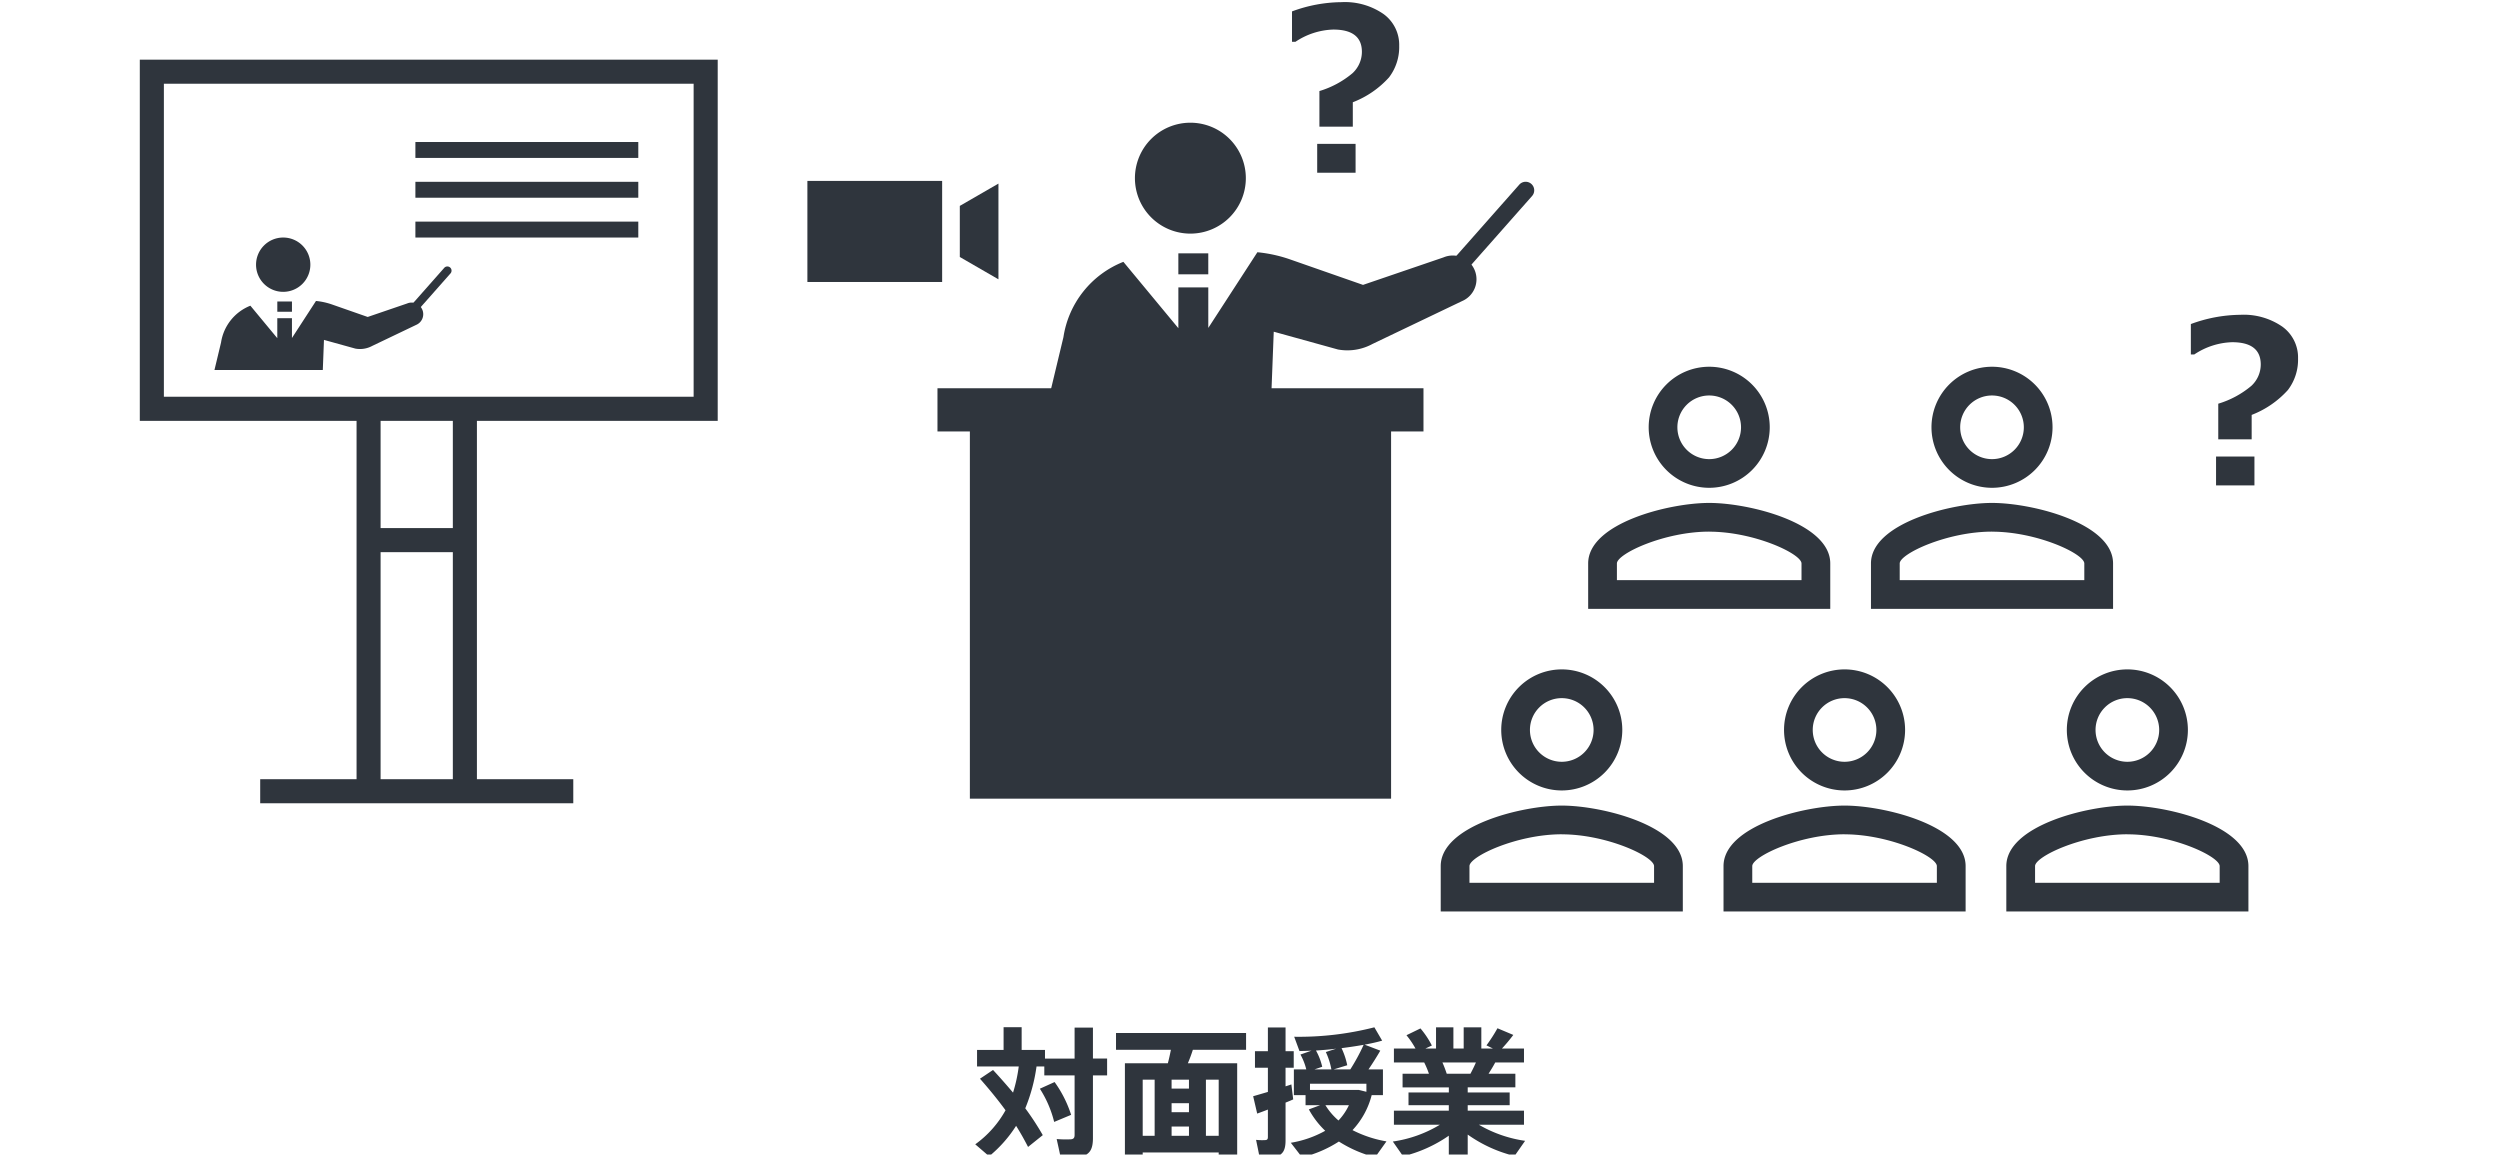 <svg xmlns="http://www.w3.org/2000/svg" xmlns:xlink="http://www.w3.org/1999/xlink" width="275" height="127" viewBox="0 0 275 127"><defs><clipPath id="a"><rect width="275" height="127" transform="translate(50 1952)" fill="#fff" stroke="#707070" stroke-width="1"/></clipPath></defs><g transform="translate(-50 -1952)"><g clip-path="url(#a)"><g transform="translate(65.378 1944)"><g transform="translate(0 14.561)"><path d="M-27.214-6.215c1.039,1.177,1.987,2.339,2.812,3.47A11.422,11.422,0,0,1-27.734,1c.5.428.994.856,1.529,1.315A14.114,14.114,0,0,0-23.24-1.033c.5.795.932,1.574,1.315,2.323l1.62-1.3a30.09,30.09,0,0,0-1.926-2.95,18.9,18.9,0,0,0,1.238-4.6h.856v.978h3.332V-.04c0,.306-.092.459-.4.489A11.416,11.416,0,0,1-18.777.419c.138.642.29,1.284.428,1.987a11.57,11.57,0,0,0,2.109-.046c1.116-.168,1.452-.825,1.452-2.048V-6.582h1.559v-1.85h-1.559V-11.84h-2.018v3.409h-3.256v-.948h-2.568v-2.507h-1.987v2.507h-2.919V-7.56h4.586a16.629,16.629,0,0,1-.627,2.874c-.673-.795-1.391-1.62-2.2-2.491Zm6.588,1.1a12.108,12.108,0,0,1,1.574,3.653l1.865-.78a12.872,12.872,0,0,0-1.819-3.607Zm14.49-.015v-.978h1.911v.978Zm0,2.6v-.994h1.911v.994ZM-.954,1.9v.535H1.079V-7.912H-4.348c.214-.5.4-1.009.55-1.483H2.057v-1.85H-12.25v1.85h6.038c-.092.459-.2.978-.336,1.483h-4.723V2.436h1.957V1.9ZM-2.36.067V-6.108H-.954V.067Zm-3.775,0V-.957h1.911V.067Zm-3.179,0V-6.108H-8V.067Zm21-7.306,1.5-.459a8.211,8.211,0,0,0-.627-1.88c.841-.107,1.666-.229,2.43-.367a21.234,21.234,0,0,1-1.467,2.705Zm-2.109,0,.856-.29a6.764,6.764,0,0,0-.688-1.788c.718-.046,1.467-.107,2.216-.2l-1.131.367a7.879,7.879,0,0,1,.611,1.911ZM9.088-4.977v-.688h6.206v.887c-.275-.061-.55-.138-.825-.2H9.088ZM13.765-.56a8.821,8.821,0,0,0,2.109-3.852h1.238V-7.239h-1.59c.5-.734.948-1.452,1.3-2.064L15.1-9.96c.718-.138,1.36-.275,1.926-.443l-.856-1.467a33.492,33.492,0,0,1-8.82,1.039l.581,1.574c.428-.015.871-.015,1.33-.046l-1.223.428a6.6,6.6,0,0,1,.642,1.636H7.315v2.828H8.6V-3.3h1.6l-1.238.459a9.533,9.533,0,0,0,1.8,2.354A11.64,11.64,0,0,1,6.979.831l1.238,1.6A13.193,13.193,0,0,0,12.267.694a13.777,13.777,0,0,0,3.989,1.727L17.5.678A12.9,12.9,0,0,1,13.765-.56ZM10.785-3.3h2.583a6.419,6.419,0,0,1-1.146,1.681A7.169,7.169,0,0,1,10.785-3.3ZM2.836-4.289,3.28-2.379c.336-.122.749-.275,1.177-.443V.2c0,.214-.061.321-.275.336A6.152,6.152,0,0,1,3.157.51c.122.611.26,1.238.382,1.911a9.223,9.223,0,0,0,1.636-.046C6.123,2.207,6.4,1.626,6.4.556V-3.586c.306-.122.6-.245.841-.352l-.2-1.651c-.2.076-.413.138-.642.214V-7.423h.9V-9.242H6.4v-2.614H4.457v2.614H3.035v1.819H4.457v2.66C3.845-4.58,3.264-4.412,2.836-4.289ZM24.129-6.765c-.122-.367-.275-.795-.474-1.238h3.684c-.168.4-.382.825-.6,1.238Zm3.531,5.61h4.968V-2.7H26.437v-.6h4.616V-4.7H26.437v-.566H31.68v-1.5H28.73c.275-.428.535-.856.734-1.238h3.164V-9.532H30.2a18.6,18.6,0,0,0,1.253-1.5l-1.743-.734A16.982,16.982,0,0,1,28.5-9.884l.718.352H27.935v-2.339H25.994v2.339H24.863v-2.339H22.952v2.339H21.775l.718-.336a9.778,9.778,0,0,0-1.253-1.88L19.7-11a9.547,9.547,0,0,1,.994,1.467H18.32V-8h3.332a9.66,9.66,0,0,1,.52,1.238h-2.9v1.5h5.09V-4.7H19.925V-3.3h4.433v.6H18.32v1.544H23.38A13.728,13.728,0,0,1,18.2.694l1.131,1.62A15.026,15.026,0,0,0,24.358.052V2.421h2.079V-.071a15.087,15.087,0,0,0,5.151,2.354L32.75.617A13.963,13.963,0,0,1,27.66-1.156Z" transform="translate(119.633 118.313)" fill="#2f353d"/><g transform="translate(143.101 33.781)"><path d="M17.315,7.162a3.5,3.5,0,1,1-3.5,3.5,3.495,3.495,0,0,1,3.5-3.5m0,14.98c4.943,0,10.153,2.43,10.153,3.5v1.831H7.162V25.637c0-1.065,5.21-3.5,10.153-3.5M17.315,4a6.658,6.658,0,1,0,6.658,6.658A6.656,6.656,0,0,0,17.315,4Zm0,14.98C12.871,18.98,4,21.21,4,25.637v4.993H30.631V25.637C30.631,21.21,21.759,18.98,17.315,18.98Z" transform="translate(-4 29.292)" fill="#2f353d"/><path d="M17.315,7.162a3.5,3.5,0,1,1-3.5,3.5,3.495,3.495,0,0,1,3.5-3.5m0,14.98c4.943,0,10.153,2.43,10.153,3.5v1.831H7.162V25.637c0-1.065,5.21-3.5,10.153-3.5M17.315,4a6.658,6.658,0,1,0,6.658,6.658A6.656,6.656,0,0,0,17.315,4Zm0,14.98C12.871,18.98,4,21.21,4,25.637v4.993H30.631V25.637C30.631,21.21,21.759,18.98,17.315,18.98Z" transform="translate(27.108 29.292)" fill="#2f353d"/><path d="M17.315,7.162a3.5,3.5,0,1,1-3.5,3.5,3.495,3.495,0,0,1,3.5-3.5m0,14.98c4.943,0,10.153,2.43,10.153,3.5v1.831H7.162V25.637c0-1.065,5.21-3.5,10.153-3.5M17.315,4a6.658,6.658,0,1,0,6.658,6.658A6.656,6.656,0,0,0,17.315,4Zm0,14.98C12.871,18.98,4,21.21,4,25.637v4.993H30.631V25.637C30.631,21.21,21.759,18.98,17.315,18.98Z" transform="translate(12.219 -4)" fill="#2f353d"/><path d="M17.315,7.162a3.5,3.5,0,1,1-3.5,3.5,3.495,3.495,0,0,1,3.5-3.5m0,14.98c4.943,0,10.153,2.43,10.153,3.5v1.831H7.162V25.637c0-1.065,5.21-3.5,10.153-3.5M17.315,4a6.658,6.658,0,1,0,6.658,6.658A6.656,6.656,0,0,0,17.315,4Zm0,14.98C12.871,18.98,4,21.21,4,25.637v4.993H30.631V25.637C30.631,21.21,21.759,18.98,17.315,18.98Z" transform="translate(58.216 29.292)" fill="#2f353d"/><path d="M17.315,7.162a3.5,3.5,0,1,1-3.5,3.5,3.495,3.495,0,0,1,3.5-3.5m0,14.98c4.943,0,10.153,2.43,10.153,3.5v1.831H7.162V25.637c0-1.065,5.21-3.5,10.153-3.5M17.315,4a6.658,6.658,0,1,0,6.658,6.658A6.656,6.656,0,0,0,17.315,4Zm0,14.98C12.871,18.98,4,21.21,4,25.637v4.993H30.631V25.637C30.631,21.21,21.759,18.98,17.315,18.98Z" transform="translate(43.327 -4)" fill="#2f353d"/></g><g transform="translate(8.216 19.568)"><path d="M-415.368,48.514a2.986,2.986,0,0,0,2.987-2.986,2.987,2.987,0,0,0-2.987-2.987,2.987,2.987,0,0,0-2.987,2.987A2.987,2.987,0,0,0-415.368,48.514Z" transform="translate(422.926 -42.541)" fill="#2f353d"/><rect width="1.611" height="1.129" transform="translate(6.911 7.035)" fill="#2f353d"/><path d="M-200.315,89.309a.459.459,0,0,1-.3-.115.461.461,0,0,1-.04-.65l3.88-4.39a.461.461,0,0,1,.65-.04.461.461,0,0,1,.04.65l-3.88,4.39A.459.459,0,0,1-200.315,89.309Z" transform="translate(222.046 -80.817)" fill="#2f353d"/><path d="M-455.047,134.406a1.278,1.278,0,0,0-1.675-.68l-4.334,1.481-3.921-1.371a7.544,7.544,0,0,0-1.767-.388l-2.643,4.074v-2.181H-471v2.2l-2.96-3.573a5.2,5.2,0,0,0-3.228,4.054l-.723,3.018h11.918l.128-3.31,3.459.959a2.825,2.825,0,0,0,1.856-.3l4.82-2.306A1.278,1.278,0,0,0-455.047,134.406Z" transform="translate(477.908 -126.471)" fill="#2f353d"/></g><g transform="translate(30.316 9.06)"><rect width="24.519" height="1.751" transform="translate(0 0)" fill="#2f353d"/><rect width="24.519" height="1.751" transform="translate(0 4.378)" fill="#2f353d"/><rect width="24.519" height="1.751" transform="translate(0 8.757)" fill="#2f353d"/></g><path d="M-23.917,83.15h10.6V43.731H-37.161V4h63.57V43.731H-.078V83.15h10.6V85.8H-23.917Zm13.244-39.419V83.15h7.946V43.731ZM23.76,6.649H-34.512V41.083H23.76Z" transform="translate(37.161 -4)" fill="#2f353d" fill-rule="evenodd"/><rect width="9.882" height="2.649" transform="translate(25.577 51.528)" fill="#2f353d"/><g transform="translate(73.435 13.34)"><rect width="14.823" height="11.117" transform="translate(0 0)" fill="#2f353d"/><path d="M-313.145-268.592v5.621l4.25,2.454v-10.529Z" transform="translate(329.911 271.34)" fill="#2f353d"/></g><g transform="translate(87.744 6.934)"><g transform="translate(12.378)"><path d="M-412.252,54.744a6.1,6.1,0,0,0,6.1-6.1,6.1,6.1,0,0,0-6.1-6.1,6.1,6.1,0,0,0-6.1,6.1A6.1,6.1,0,0,0-412.252,54.744Z" transform="translate(427.694 -42.541)" fill="#2f353d"/><rect width="3.292" height="2.307" transform="translate(14.119 14.373)" fill="#2f353d"/><path d="M-199.835,94.849a.938.938,0,0,1-.623-.236.941.941,0,0,1-.082-1.328l7.926-8.969a.941.941,0,0,1,1.328-.082.941.941,0,0,1,.082,1.328l-7.926,8.969A.939.939,0,0,1-199.835,94.849Z" transform="translate(244.233 -77.498)" fill="#2f353d"/><path d="M-431.2,135.4a2.611,2.611,0,0,0-3.422-1.389l-8.854,3.025-8.011-2.8a15.414,15.414,0,0,0-3.609-.792l-5.4,8.325v-4.457h-3.292V141.8l-6.048-7.3a10.617,10.617,0,0,0-6.594,8.283l-1.477,6.165h24.35l.261-6.763,7.068,1.958a5.771,5.771,0,0,0,3.792-.609l9.847-4.712A2.612,2.612,0,0,0-431.2,135.4Z" transform="translate(477.908 -119.193)" fill="#2f353d"/></g><rect width="53.461" height="4.752" transform="translate(0 29.213)" fill="#2f353d"/><rect width="46.333" height="41.581" transform="translate(3.564 32.777)" fill="#2f353d"/></g></g><path d="M1.062-7.751v2.686H-2.612V-8.984A10.212,10.212,0,0,0,1.031-10.95a3.217,3.217,0,0,0,1.031-2.344q0-2.454-3.149-2.454A7.861,7.861,0,0,0-5.249-14.4h-.378v-3.345A15.966,15.966,0,0,1-.2-18.762,7.462,7.462,0,0,1,4.449-17.45a4.183,4.183,0,0,1,1.715,3.5,5.5,5.5,0,0,1-1.117,3.461A10.4,10.4,0,0,1,1.062-7.751ZM1.367,0H-2.856V-3.174H1.367Z" transform="translate(231.243 61.391)" fill="#2f353d"/><path d="M1.062-7.751v2.686H-2.612V-8.984A10.212,10.212,0,0,0,1.031-10.95a3.217,3.217,0,0,0,1.031-2.344q0-2.454-3.149-2.454A7.861,7.861,0,0,0-5.249-14.4h-.378v-3.345A15.966,15.966,0,0,1-.2-18.762,7.462,7.462,0,0,1,4.449-17.45a4.183,4.183,0,0,1,1.715,3.5,5.5,5.5,0,0,1-1.117,3.461A10.4,10.4,0,0,1,1.062-7.751ZM1.367,0H-2.856V-3.174H1.367Z" transform="translate(132.369 27)" fill="#2f353d"/></g></g></g></svg>